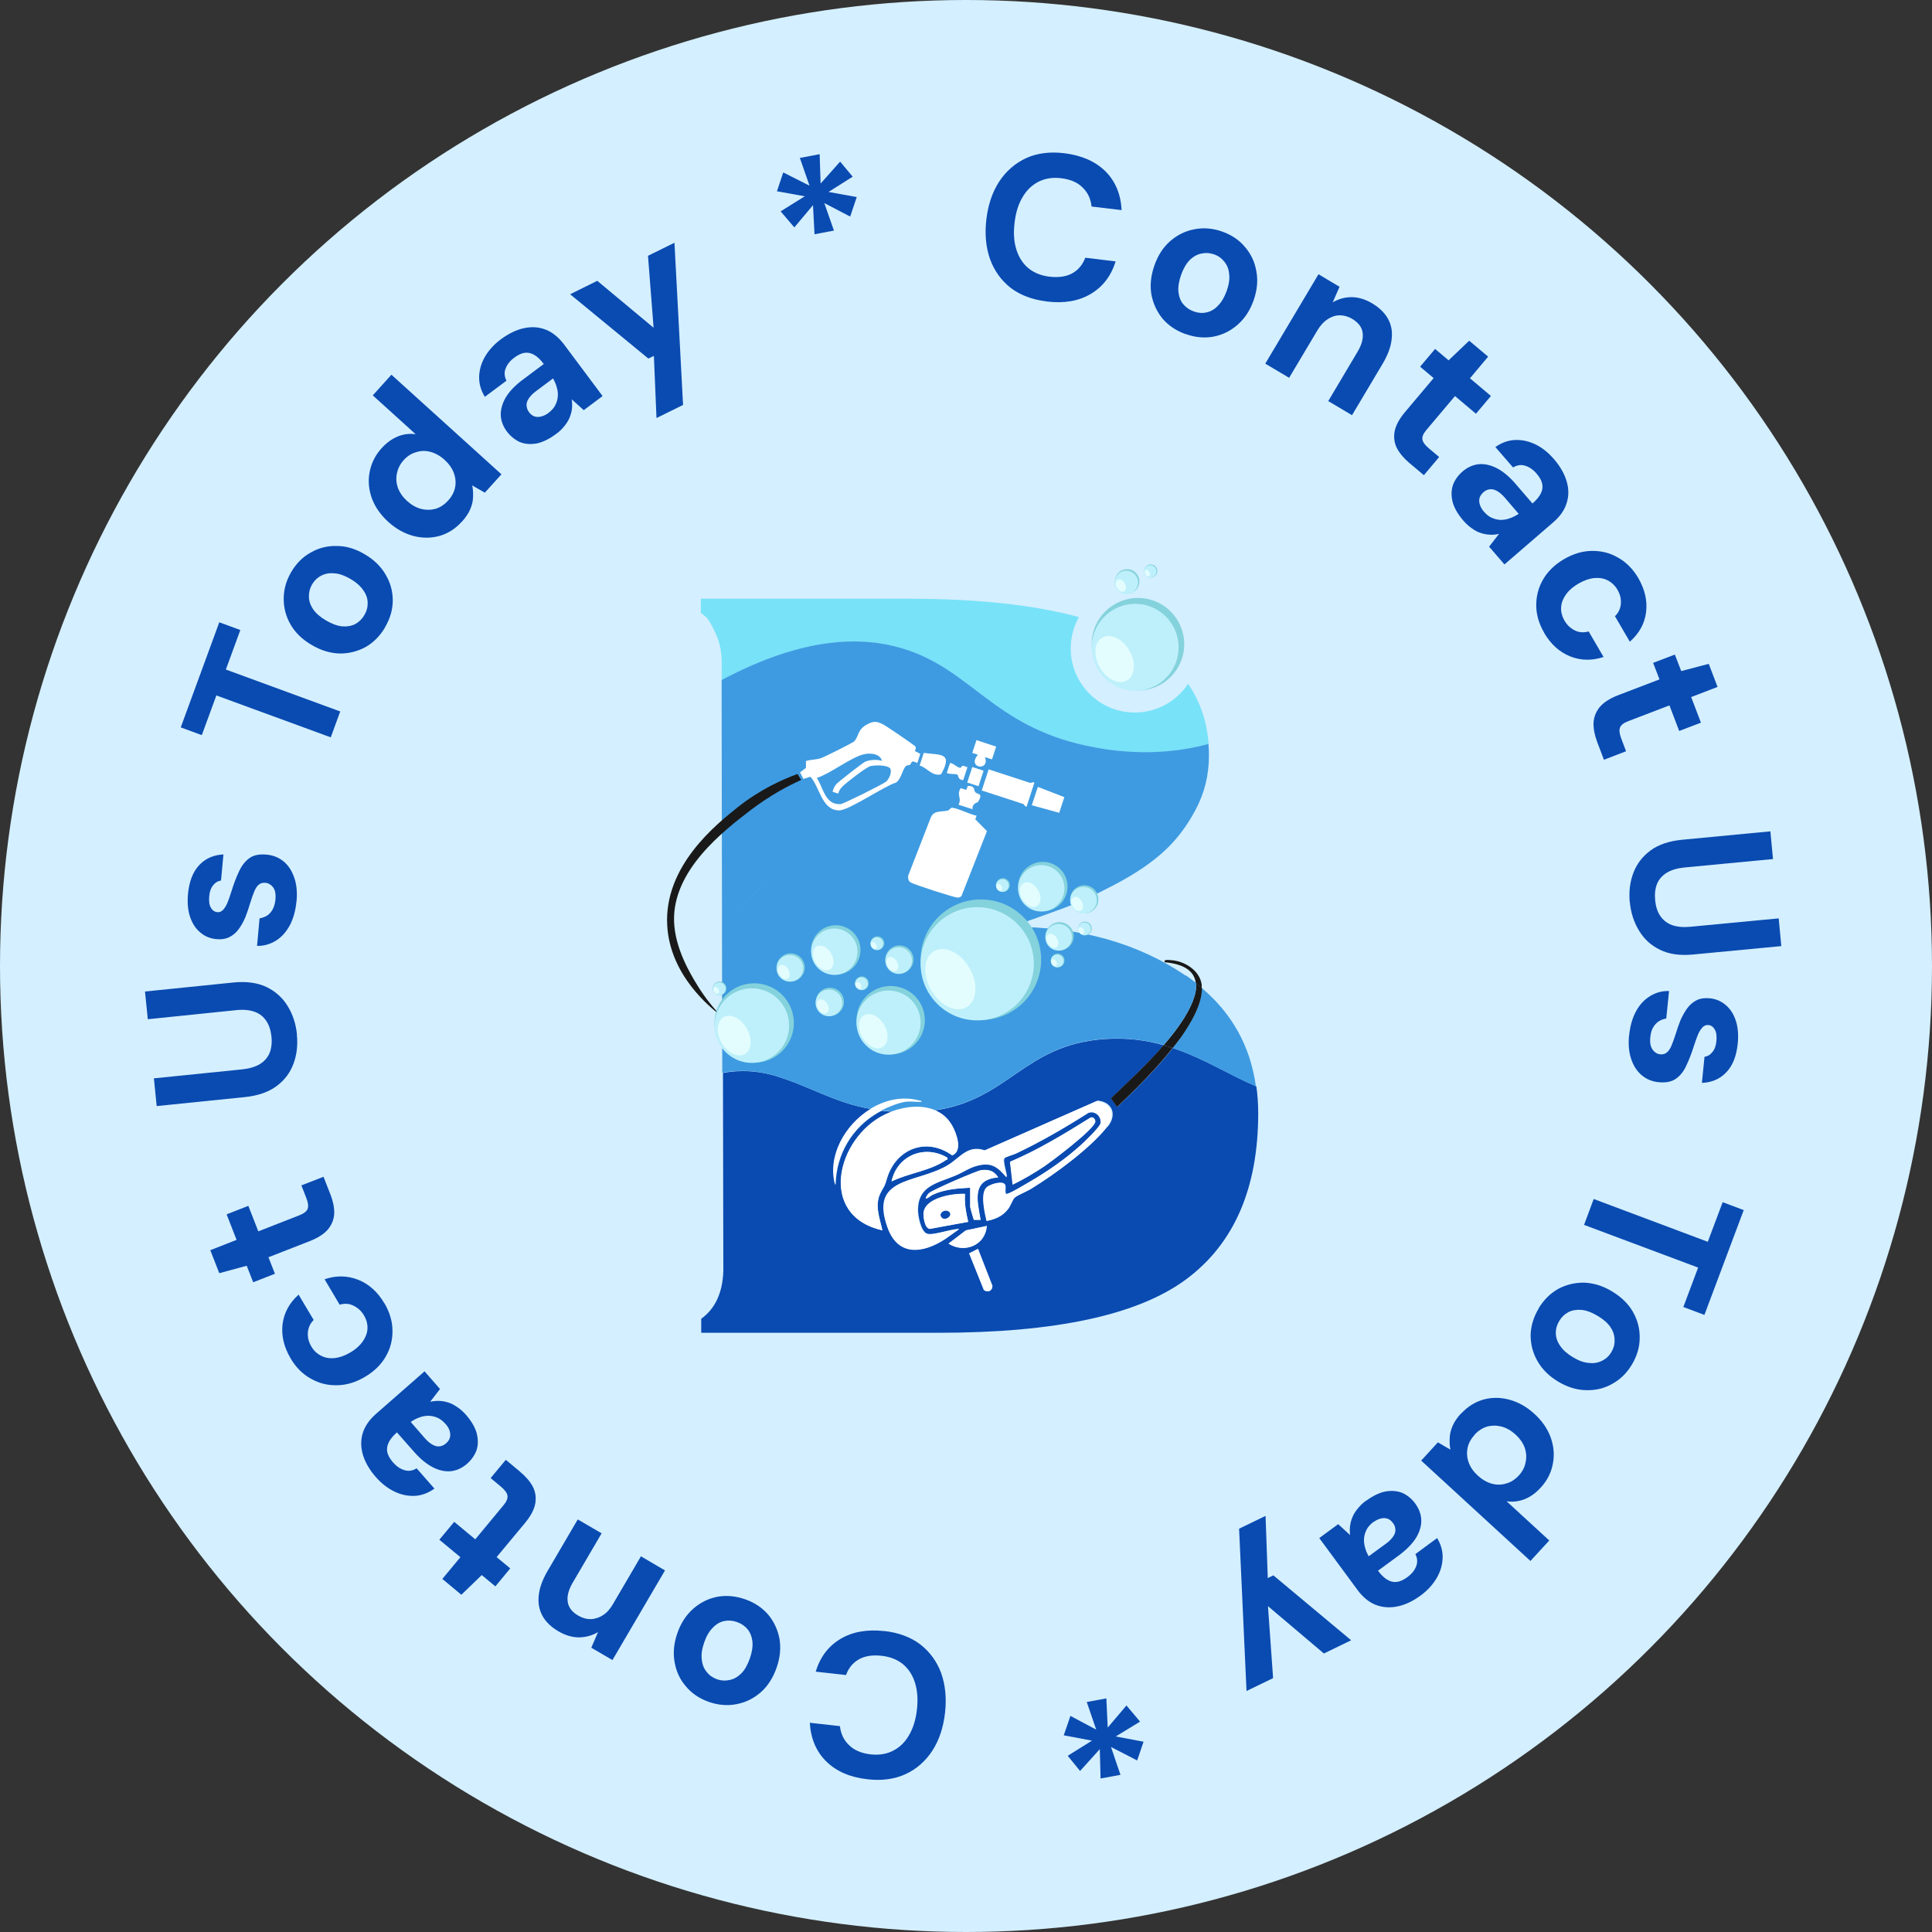 <?xml version="1.0" encoding="UTF-8"?><svg id="a" xmlns="http://www.w3.org/2000/svg" width="200" height="200" viewBox="0 0 200 200"><rect x="0" y="0" width="200" height="200" fill="#333333" stroke="none"/><circle cx="100" cy="100" r="100" fill="#d4efff"/><path d="M108.33,31.2c-1.48-.18-2.72-.65-3.72-1.41-.98-.78-1.69-1.77-2.13-2.99-.43-1.23-.55-2.59-.37-4.11.18-1.51.62-2.81,1.33-3.9.72-1.09,1.65-1.89,2.78-2.42,1.15-.52,2.47-.69,3.95-.51,1.79.22,3.21.84,4.25,1.86,1.04,1.03,1.6,2.37,1.69,4.03l-3.11-.37c-.09-.81-.4-1.47-.94-1.98-.52-.52-1.26-.84-2.21-.95-.88-.11-1.66.02-2.34.36-.67.34-1.22.86-1.65,1.59-.43.71-.71,1.59-.83,2.65-.13,1.05-.07,1.97.18,2.77.25.8.66,1.45,1.23,1.93.59.49,1.32.78,2.19.89.95.11,1.73,0,2.36-.34.63-.35,1.08-.89,1.36-1.62l3.14.38c-.47,1.51-1.33,2.63-2.58,3.37-1.25.74-2.77,1-4.56.78Z" fill="#0a4bb1"/><path d="M122.74,34.59c-.96-.34-1.76-.87-2.38-1.59-.6-.73-.99-1.57-1.17-2.52-.16-.96-.05-1.96.31-2.99.37-1.06.92-1.91,1.65-2.54.74-.64,1.58-1.05,2.51-1.22.94-.18,1.89-.1,2.86.24.98.35,1.77.88,2.37,1.61.62.72,1.01,1.56,1.17,2.52.18.95.08,1.95-.29,3-.37,1.05-.93,1.89-1.67,2.53-.72.63-1.55,1.04-2.49,1.22-.93.17-1.89.08-2.87-.27ZM123.57,32.24c.46.16.9.2,1.32.1.44-.09.84-.32,1.19-.69.37-.37.67-.88.91-1.54.23-.66.32-1.24.25-1.74-.04-.51-.21-.94-.5-1.28-.27-.35-.62-.61-1.07-.76-.43-.15-.86-.18-1.31-.08-.44.09-.84.31-1.21.68-.35.36-.65.87-.88,1.52-.23.66-.33,1.24-.28,1.76.06.52.22.95.5,1.28.29.34.64.59,1.07.74Z" fill="#0a4bb1"/><path d="M130.99,37.63l5.5-9.24,2.18,1.3-.71,1.61c.59-.35,1.23-.53,1.93-.54.71,0,1.43.21,2.15.64.77.46,1.32,1,1.66,1.63.34.63.46,1.33.36,2.1-.08.78-.39,1.61-.92,2.51l-3.18,5.34-2.46-1.46,3.03-5.1c.44-.73.61-1.39.53-1.97-.07-.57-.43-1.05-1.08-1.44-.42-.25-.85-.37-1.29-.37-.43,0-.85.14-1.25.4-.39.25-.74.62-1.05,1.14l-2.94,4.93-2.48-1.47Z" fill="#0a4bb1"/><path d="M145.91,47.94c-.58-.49-1.01-1-1.3-1.54-.27-.54-.35-1.12-.24-1.74.12-.63.48-1.3,1.1-2.03l2.94-3.49-1.4-1.18,1.55-1.84,1.4,1.18,2.13-2.03,1.96,1.65-1.88,2.24,2.17,1.83-1.55,1.84-2.17-1.83-2.97,3.52c-.31.37-.45.69-.4.97.04.28.26.58.65.91l1.08.91-1.58,1.88-1.49-1.25Z" fill="#0a4bb1"/><path d="M151.5,53.91c-.59-.68-.96-1.33-1.13-1.96-.15-.64-.14-1.22.04-1.75.2-.53.53-.99.98-1.38.49-.43,1.04-.68,1.63-.76.6-.07,1.23.06,1.88.38.66.33,1.33.88,2,1.66l1.74,2.02c.4-.34.68-.68.85-1.01.18-.34.23-.68.16-1.02-.07-.34-.26-.69-.59-1.07-.35-.41-.75-.68-1.18-.81-.41-.13-.83-.07-1.25.18l-1.83-2.11c.63-.45,1.29-.69,1.99-.73.72-.04,1.43.11,2.13.44.71.34,1.35.85,1.93,1.52.66.76,1.1,1.54,1.33,2.32.23.78.23,1.53,0,2.25-.22.72-.69,1.39-1.4,2l-5.04,4.35-1.59-1.84,1.03-1.32c-.32.07-.63.1-.94.08-.31-.01-.62-.07-.94-.17s-.62-.26-.92-.48c-.31-.2-.6-.47-.88-.79ZM153.63,52.98c.24.28.5.49.79.62.3.13.61.21.92.22.32,0,.63-.05.93-.16.32-.11.63-.26.93-.46h.02s-1.44-1.68-1.44-1.68c-.29-.33-.57-.57-.84-.71-.25-.14-.5-.19-.73-.16-.23.03-.45.13-.64.3-.21.19-.35.39-.41.61s-.04.45.04.7c.08.25.23.49.43.73Z" fill="#0a4bb1"/><path d="M159.85,65.5c-.54-.93-.82-1.89-.82-2.85s.24-1.87.73-2.7c.49-.83,1.2-1.51,2.13-2.06.96-.56,1.92-.85,2.88-.86.97-.02,1.88.2,2.72.69.85.47,1.55,1.18,2.1,2.11.69,1.19.96,2.38.81,3.55-.15,1.18-.71,2.19-1.68,3.05l-1.54-2.64c.37-.36.57-.79.61-1.29.04-.49-.07-.97-.35-1.45-.25-.43-.59-.75-1.01-.97-.4-.21-.87-.29-1.4-.24-.51.05-1.05.24-1.62.57-.43.25-.79.53-1.07.84-.27.3-.47.63-.6.97-.12.33-.16.67-.13,1.01.04.35.16.69.34,1.01.19.32.41.58.67.77.27.21.55.34.86.41.32.06.64.04.98-.05l1.54,2.64c-1.2.4-2.36.38-3.48-.07-1.1-.45-1.99-1.26-2.68-2.44Z" fill="#0a4bb1"/><path d="M165.35,76.83c-.27-.7-.4-1.36-.39-1.98.03-.6.24-1.15.63-1.64.41-.49,1.05-.91,1.94-1.25l4.26-1.63-.66-1.71,2.25-.86.66,1.71,2.85-.75.91,2.39-2.73,1.05,1.01,2.65-2.25.86-1.01-2.65-4.3,1.65c-.45.17-.73.39-.82.66-.1.27-.05.64.13,1.12l.5,1.32-2.29.88-.69-1.81Z" fill="#0a4bb1"/><path d="M168.71,93.39c-.1-1.09.02-2.1.38-3.04.35-.93.95-1.7,1.77-2.31.83-.61,1.92-.98,3.28-1.11l9.13-.87.27,2.87-9.15.87c-.74.07-1.35.25-1.84.54-.47.29-.81.67-1.01,1.15-.2.49-.26,1.05-.2,1.69.06.65.23,1.19.52,1.62.29.44.69.76,1.21.96.53.19,1.17.25,1.9.18l9.16-.87.27,2.87-9.13.87c-1.36.13-2.5-.03-3.43-.49-.93-.45-1.66-1.12-2.18-2-.52-.86-.84-1.84-.94-2.93Z" fill="#0a4bb1"/><path d="M168.65,107.17c.1-.98.34-1.81.72-2.5.38-.69.87-1.21,1.47-1.57.59-.36,1.24-.53,1.94-.51l-.29,2.85c-.28.04-.54.14-.78.29-.23.15-.42.36-.58.63-.16.27-.25.6-.29,1-.04.38-.02.7.06.95.09.25.22.44.39.58.17.15.36.23.55.25.3.03.53-.03.71-.19.19-.15.35-.39.48-.7.13-.32.27-.7.42-1.16.15-.5.32-.99.51-1.47.2-.46.44-.88.7-1.24.26-.36.59-.64.96-.83.38-.19.83-.26,1.35-.21.64.06,1.19.29,1.65.68.48.39.83.93,1.06,1.61.23.68.3,1.48.21,2.4-.13,1.29-.52,2.28-1.18,2.97-.65.69-1.5,1.06-2.53,1.1l.27-2.7c.33-.05.61-.22.82-.5.23-.26.36-.64.41-1.12.05-.51,0-.91-.16-1.19-.16-.29-.38-.45-.68-.48-.2-.02-.38.05-.56.2-.17.17-.33.41-.48.72-.13.32-.27.7-.42,1.16-.25.8-.52,1.51-.81,2.11-.27.6-.63,1.06-1.08,1.37-.43.31-1.03.43-1.79.36-.68-.07-1.27-.31-1.77-.74-.49-.42-.85-.99-1.08-1.69-.23-.69-.3-1.5-.21-2.42Z" fill="#0a4bb1"/><path d="M164.98,124.12l11.81,4.43,1.54-4.1,2.18.82-4.07,10.85-2.18-.82,1.53-4.08-11.81-4.42,1-2.68Z" fill="#0a4bb1"/><path d="M159.27,135.45c.53-.88,1.2-1.55,2.03-2.02.83-.45,1.73-.66,2.7-.65.97.04,1.93.33,2.87.9.96.58,1.69,1.28,2.17,2.12.48.85.72,1.75.7,2.7,0,.96-.28,1.87-.8,2.75-.53.89-1.22,1.56-2.05,2.01-.83.47-1.73.68-2.7.65-.97-.02-1.93-.31-2.88-.88-.95-.57-1.67-1.28-2.15-2.13-.48-.83-.71-1.73-.71-2.68.02-.95.3-1.87.83-2.76ZM161.42,136.73c-.25.41-.37.84-.36,1.27,0,.45.14.88.44,1.31.29.44.73.83,1.33,1.19.6.36,1.15.56,1.66.59.51.06.96-.02,1.36-.23.4-.19.72-.49.96-.89.23-.39.35-.81.33-1.27,0-.45-.14-.89-.43-1.32-.28-.42-.72-.8-1.32-1.16-.6-.36-1.15-.57-1.67-.62-.52-.04-.97.03-1.36.23-.39.21-.71.51-.94.9Z" fill="#0a4bb1"/><path d="M151.25,146.34c.66-.72,1.44-1.21,2.32-1.46.88-.24,1.78-.23,2.7.02s1.78.74,2.57,1.46c.81.74,1.37,1.56,1.69,2.45.32.91.4,1.82.22,2.72-.17.92-.59,1.75-1.26,2.47-.52.57-1.08.97-1.68,1.2s-1.22.31-1.85.21l4.42,4.06-1.95,2.12-11.31-10.39,1.73-1.89,1.3.76c-.08-.36-.1-.75-.08-1.17.01-.41.11-.84.29-1.27.18-.43.48-.87.88-1.31ZM152.65,148.54c-.39.42-.63.87-.73,1.36-.1.51-.06,1.01.12,1.5.18.5.5.95.95,1.36.45.41.93.69,1.44.83.51.14,1.01.13,1.49-.02.49-.13.92-.41,1.31-.83.37-.4.6-.85.7-1.36.11-.5.08-1-.09-1.51-.18-.49-.49-.94-.93-1.35-.46-.42-.95-.7-1.46-.84-.52-.13-1.02-.13-1.51,0-.49.15-.92.43-1.29.84Z" fill="#0a4bb1"/><path d="M141.42,155.36c.72-.53,1.4-.85,2.04-.97.65-.1,1.23-.05,1.74.17.51.24.95.6,1.3,1.08.39.53.6,1.09.63,1.68.02.6-.15,1.22-.52,1.84-.38.63-.99,1.25-1.81,1.86l-2.15,1.58c.31.42.63.73.94.92.33.2.66.28,1,.24.34-.04.71-.21,1.11-.5.43-.32.74-.69.9-1.12.16-.4.14-.82-.08-1.26l2.25-1.66c.4.66.59,1.34.57,2.04-.02.72-.22,1.42-.61,2.09-.4.68-.95,1.29-1.66,1.81-.81.6-1.62.98-2.42,1.14-.8.16-1.55.1-2.25-.17-.7-.28-1.33-.8-1.88-1.55l-3.95-5.36,1.96-1.44,1.23,1.13c-.04-.32-.04-.64,0-.95.04-.31.12-.62.25-.92.13-.31.31-.6.55-.88.23-.29.51-.56.86-.82ZM142.18,157.55c-.3.22-.52.46-.68.74-.16.29-.25.59-.29.9-.03.32,0,.64.08.94.08.33.21.65.39.96v.02s1.78-1.3,1.78-1.3c.36-.26.61-.52.78-.78.16-.24.23-.48.21-.71-.01-.24-.1-.46-.25-.66-.17-.23-.36-.38-.57-.45-.21-.07-.45-.08-.7-.01-.25.06-.51.19-.76.37Z" fill="#0a4bb1"/><path d="M131.01,156.93l.23,6.43.58-.28,8.05,6.72-2.82,1.37-5.79-4.9.53,7.45-2.75,1.33-.77-16.8,2.75-1.33Z" fill="#0a4bb1"/><path d="M114.53,175.83l.14,3.01,1.94-2.29,1.41,1.67-2.52,1.54,2.88.54-.66,1.94-2.71-1.39.98,2.88-2.06.38-.08-3.04-2.04,2.26-1.28-1.57,2.51-1.57-2.92-.55.69-2.01,2.67,1.42-.98-2.86,2.01-.37Z" fill="#0a4bb1"/><path d="M91.54,168.84c1.48.17,2.73.63,3.73,1.39.99.77,1.71,1.76,2.16,2.97.43,1.22.57,2.59.4,4.1-.17,1.51-.6,2.82-1.3,3.91-.71,1.09-1.63,1.91-2.77,2.44-1.15.53-2.46.71-3.95.54-1.8-.2-3.21-.81-4.26-1.83-1.04-1.02-1.62-2.36-1.72-4.02l3.12.35c.09.81.41,1.47.96,1.98.53.52,1.27.83,2.21.94.88.1,1.66-.03,2.34-.38.67-.34,1.22-.87,1.64-1.6.42-.71.7-1.6.82-2.66.12-1.05.05-1.97-.2-2.77-.25-.8-.67-1.44-1.24-1.92-.59-.48-1.32-.77-2.2-.87-.95-.11-1.73.01-2.36.36-.63.36-1.08.9-1.34,1.63l-3.14-.35c.46-1.51,1.31-2.64,2.55-3.38,1.24-.75,2.76-1.02,4.56-.82Z" fill="#0a4bb1"/><path d="M77.11,165.55c.97.33,1.77.86,2.39,1.57.61.72,1,1.56,1.19,2.51.16.96.07,1.96-.29,2.99-.37,1.06-.91,1.91-1.63,2.55-.74.65-1.57,1.06-2.5,1.24-.94.19-1.89.11-2.86-.22-.98-.34-1.78-.87-2.38-1.59-.63-.71-1.02-1.55-1.19-2.51-.18-.95-.09-1.95.27-3,.36-1.05.91-1.9,1.65-2.55.72-.64,1.55-1.05,2.48-1.24.93-.17,1.89-.09,2.87.25ZM76.29,167.91c-.46-.16-.9-.19-1.32-.1-.44.09-.83.32-1.19.7-.37.37-.67.88-.89,1.54-.23.66-.31,1.24-.24,1.75.05.51.22.94.51,1.28.27.35.63.6,1.07.76.43.15.87.17,1.31.07.44-.09.84-.32,1.21-.69.35-.36.64-.87.87-1.53.23-.66.32-1.24.27-1.76-.06-.52-.23-.94-.51-1.28-.29-.34-.65-.59-1.08-.73Z" fill="#0a4bb1"/><path d="M68.84,162.57l-5.44,9.28-2.19-1.28.7-1.62c-.58.35-1.23.53-1.93.55-.71.01-1.43-.2-2.16-.62-.77-.45-1.33-.99-1.67-1.62-.34-.63-.47-1.33-.38-2.1.08-.78.38-1.62.9-2.51l3.14-5.36,2.47,1.44-3,5.12c-.43.74-.6,1.39-.51,1.97.08.57.44,1.05,1.09,1.43.42.24.85.37,1.3.36.43-.01.85-.15,1.25-.4.39-.25.74-.63,1.04-1.15l2.9-4.95,2.49,1.46Z" fill="#0a4bb1"/><path d="M53.85,152.37c.58.48,1.02.99,1.31,1.53.27.54.36,1.12.25,1.74-.11.63-.47,1.31-1.08,2.04l-2.92,3.51,1.41,1.17-1.54,1.86-1.41-1.17-2.11,2.04-1.97-1.64,1.87-2.25-2.18-1.81,1.54-1.85,2.18,1.81,2.94-3.55c.31-.37.44-.7.39-.98-.05-.28-.27-.58-.66-.91l-1.08-.9,1.57-1.89,1.49,1.24Z" fill="#0a4bb1"/><path d="M48.21,146.43c.59.67.97,1.32,1.14,1.95.16.64.15,1.22-.02,1.75-.2.53-.52.99-.97,1.39-.49.43-1.03.69-1.62.77-.6.07-1.23-.05-1.88-.37-.66-.33-1.33-.87-2.01-1.64l-1.76-2c-.4.35-.68.69-.84,1.02-.17.34-.23.68-.16,1.02.07.34.27.69.6,1.07.36.41.75.68,1.19.8.41.13.83.07,1.25-.19l1.84,2.1c-.62.45-1.29.7-1.98.75-.72.04-1.43-.1-2.13-.43-.71-.34-1.36-.84-1.94-1.5-.67-.76-1.11-1.53-1.35-2.31-.23-.78-.24-1.53-.02-2.25.22-.72.68-1.39,1.39-2.01l5.01-4.39,1.6,1.83-1.02,1.32c.32-.07.63-.1.94-.09.31.01.63.07.94.17.32.1.62.26.92.47.31.2.6.46.89.78ZM46.09,147.38c-.24-.28-.51-.48-.79-.61-.3-.13-.61-.2-.92-.21-.32,0-.63.05-.93.16-.32.11-.63.27-.92.47h-.02s1.45,1.67,1.45,1.67c.29.33.57.57.85.71.25.14.5.19.73.15.23-.03.45-.14.64-.31.21-.19.35-.39.4-.61.05-.22.04-.45-.04-.7-.08-.25-.23-.49-.44-.72Z" fill="#0a4bb1"/><path d="M39.79,134.9c.55.93.83,1.88.84,2.85.01.97-.22,1.87-.71,2.7-.48.83-1.19,1.52-2.12,2.07-.95.57-1.91.86-2.87.88-.97.03-1.88-.19-2.73-.67-.86-.47-1.56-1.17-2.11-2.1-.7-1.19-.98-2.37-.84-3.55.15-1.18.7-2.2,1.66-3.06l1.56,2.62c-.36.36-.56.8-.6,1.3-.04.49.08.97.36,1.45.25.43.59.75,1.02.96.4.21.87.29,1.4.24.51-.06,1.05-.25,1.61-.58.43-.25.78-.54,1.06-.85.27-.31.46-.63.59-.97.12-.33.16-.67.12-1.01-.04-.35-.16-.69-.35-1.01-.19-.32-.41-.57-.68-.76-.27-.2-.56-.34-.86-.41-.32-.06-.64-.04-.98.06l-1.56-2.63c1.2-.41,2.35-.39,3.48.05,1.1.44,2,1.24,2.7,2.42Z" fill="#0a4bb1"/><path d="M34.2,123.62c.27.7.41,1.36.4,1.97-.02.6-.23,1.15-.62,1.64-.4.49-1.05.91-1.94,1.26l-4.25,1.66.67,1.71-2.25.88-.67-1.71-2.84.77-.93-2.38,2.72-1.07-1.03-2.64,2.25-.88,1.03,2.64,4.29-1.68c.45-.18.72-.4.82-.66.09-.27.05-.64-.14-1.11l-.51-1.31,2.29-.89.71,1.81Z" fill="#0a4bb1"/><path d="M30.73,107.08c.11,1.09,0,2.1-.35,3.04-.35.94-.93,1.71-1.76,2.32-.82.61-1.92.99-3.27,1.13l-9.13.93-.29-2.87,9.15-.93c.74-.08,1.35-.26,1.83-.55.47-.29.8-.68,1-1.15.19-.49.26-1.06.19-1.69-.07-.65-.24-1.19-.53-1.62-.29-.44-.69-.76-1.21-.95-.53-.19-1.17-.25-1.91-.17l-9.15.94-.29-2.87,9.13-.93c1.36-.14,2.5.02,3.44.46.93.45,1.67,1.11,2.2,1.98.53.86.85,1.84.96,2.93Z" fill="#0a4bb1"/><path d="M30.69,93.3c-.09.98-.33,1.81-.7,2.51-.38.69-.86,1.22-1.45,1.58-.59.36-1.24.54-1.93.53l.26-2.85c.28-.05.53-.14.78-.29.23-.15.42-.36.57-.63s.25-.61.29-1c.04-.38.01-.7-.06-.95-.09-.25-.22-.44-.4-.57-.17-.14-.36-.23-.56-.24-.3-.03-.53.04-.7.19-.19.15-.34.39-.47.71-.13.32-.27.7-.41,1.16-.15.5-.31.99-.5,1.48-.2.47-.43.88-.69,1.24-.26.36-.58.64-.96.83-.38.19-.82.27-1.35.22-.64-.06-1.19-.28-1.65-.67-.48-.39-.84-.92-1.07-1.6-.24-.68-.31-1.48-.23-2.4.12-1.29.5-2.28,1.15-2.98.65-.7,1.49-1.07,2.52-1.12l-.25,2.7c-.33.05-.61.22-.82.5-.22.26-.36.64-.4,1.12-.05.51,0,.91.17,1.19.16.29.39.44.68.47.2.02.38-.05.55-.21.17-.17.33-.41.47-.73.13-.32.27-.7.41-1.16.25-.81.51-1.51.8-2.11.27-.6.63-1.06,1.07-1.38.43-.32,1.03-.44,1.79-.37.68.06,1.27.3,1.78.72.49.42.85.98,1.09,1.69.24.69.31,1.5.23,2.42Z" fill="#0a4bb1"/><path d="M34.24,76.33l-11.84-4.34-1.51,4.11-2.18-.8,3.99-10.88,2.18.8-1.5,4.09,11.84,4.34-.98,2.68Z" fill="#0a4bb1"/><path d="M39.86,64.95c-.52.88-1.19,1.56-2.01,2.03-.83.45-1.73.68-2.7.67-.97-.03-1.93-.32-2.88-.88-.97-.57-1.7-1.27-2.18-2.1-.49-.85-.73-1.75-.72-2.7,0-.96.26-1.88.78-2.76.53-.9,1.2-1.57,2.03-2.02.82-.47,1.72-.7,2.69-.67.97,0,1.93.29,2.89.86.96.56,1.68,1.27,2.17,2.12.49.83.73,1.72.73,2.68-.01.95-.28,1.87-.81,2.77ZM37.71,63.69c.25-.42.36-.84.35-1.28,0-.45-.15-.88-.45-1.3-.29-.43-.73-.83-1.33-1.18-.6-.35-1.16-.55-1.66-.58-.51-.05-.96.03-1.36.24-.4.2-.71.5-.95.9-.23.39-.34.82-.33,1.27,0,.45.15.89.44,1.32.28.41.73.8,1.33,1.15.6.35,1.16.56,1.67.61.52.04.97-.04,1.36-.24.39-.22.7-.52.93-.91Z" fill="#0a4bb1"/><path d="M47.8,54.01c-.66.73-1.43,1.22-2.31,1.47-.87.24-1.78.24-2.7,0-.93-.25-1.79-.73-2.58-1.44-.81-.74-1.38-1.55-1.71-2.44-.33-.91-.41-1.82-.24-2.72.17-.92.58-1.75,1.24-2.48.52-.57,1.07-.97,1.68-1.22.6-.24,1.22-.32,1.85-.23l-4.44-4.02,1.93-2.14,11.39,10.31-1.72,1.9-1.31-.75c.08.36.11.75.09,1.17,0,.41-.1.84-.28,1.27-.18.43-.47.87-.87,1.31ZM46.39,51.82c.38-.42.62-.88.72-1.36.1-.51.05-1.01-.13-1.5s-.51-.95-.96-1.36c-.45-.41-.94-.68-1.45-.82-.51-.14-1.01-.13-1.49.03-.49.13-.92.41-1.3.83-.36.4-.59.86-.69,1.36-.11.5-.07,1,.1,1.51.19.49.5.94.94,1.34.46.42.95.7,1.46.83.52.13,1.02.12,1.51-.01.49-.15.91-.44,1.29-.85Z" fill="#0a4bb1"/><path d="M57.57,44.92c-.72.54-1.4.86-2.03.99-.65.11-1.23.06-1.75-.16-.51-.24-.95-.6-1.31-1.07-.39-.52-.61-1.08-.64-1.68-.02-.6.15-1.22.51-1.85.38-.64.98-1.26,1.8-1.87l2.14-1.6c-.32-.42-.63-.73-.95-.92-.33-.2-.66-.28-1-.24s-.71.21-1.11.51c-.43.32-.73.7-.89,1.12-.16.4-.13.82.09,1.26l-2.24,1.67c-.4-.66-.6-1.34-.59-2.04.01-.72.21-1.42.59-2.09.39-.68.94-1.29,1.65-1.82.81-.6,1.61-.99,2.41-1.16.8-.17,1.55-.12,2.25.16.7.27,1.33.79,1.9,1.54l3.98,5.33-1.95,1.46-1.24-1.12c.04.32.05.64.02.95-.03.31-.12.62-.24.93-.13.31-.31.6-.54.88-.23.29-.51.57-.85.82ZM56.79,42.73c.3-.22.52-.47.67-.74.15-.29.25-.59.28-.9.03-.32,0-.64-.09-.94-.08-.33-.22-.65-.39-.96v-.02s-1.77,1.32-1.77,1.32c-.35.26-.61.53-.77.79-.16.24-.23.48-.21.72.02.24.1.46.25.66.17.23.36.38.58.45.21.07.45.07.7,0,.25-.06.51-.19.76-.38Z" fill="#0a4bb1"/><path d="M67.96,43.27l-.27-6.43-.57.28-8.1-6.66,2.81-1.39,5.83,4.86-.58-7.45,2.74-1.35.89,16.79-2.74,1.35Z" fill="#0a4bb1"/><path d="M84.32,24.25l-.16-3.01-1.93,2.3-1.42-1.66,2.5-1.56-2.88-.52.65-1.95,2.72,1.37-1-2.87,2.05-.39.1,3.04,2.02-2.27,1.3,1.56-2.5,1.58,2.92.53-.68,2.02-2.68-1.4,1,2.85-2.01.38Z" fill="#0a4bb1"/><path d="M130.03,112.45c-2.73-1.15-5.41-2.89-8.62-3.96-1.72,2.2-3.76,4.19-5.75,6.11l-.64-.91c1.8-1.74,3.76-3.54,5.45-5.49-1.82-.52-3.8-.79-6.06-.64-8.39.56-9.97,6.29-17.61,7.38.72.3,1.34.81,1.78,1.59.45.8,1.13,2.63,0,3.08-2.66-1.93-5.83-.69-6.75,2.39-.27.91-.22.65-.62,1.41-.71,1.3-.15,2.63.15,3.96-6.72-1.49-4.72-9.56.28-11.99.23-.11.46-.2.72-.3-.38-.03-.73-.05-1.08-.09-.09.05-.22.11-.3.15-2.75,1.55-4.41,4.35-4.47,7.51-.81-3,1-6.21,3.65-7.84-3.89-.69-6.14-2.3-9.98-3.46-1.79-.53-3.58-.6-5.34-.28l.04,20.51c-.08,2.25-.84,3.89-2.29,4.94v1.45h24.55c12.12,0,20.66-1.84,25.64-5.53,4.98-3.69,7.47-9.44,7.47-17.22,0-.95-.07-1.87-.19-2.75h-.01ZM98.08,119.85c.05.26-.04.18-.14.23-1.61,1.13-3.88,1.36-5.64,2.22.57-2.7,3.42-3.86,5.79-2.45h-.01ZM98.19,128.74l1.79-1.37,2.17-.46c-.14,1.99-2.32,2.87-3.96,1.82h0ZM101.51,126.28h-.69s-.38-1.26-.38-1.34v-1.98c-1.26.04-2.7.16-3.85.71-.27.12-.47.37-.76.42.03-.23.2-.45.38-.6.37-.31,4.88-2.28,5.37-2.35.8-.11,1.32.07,1.76.75-2.78.23-2.17,2.39-1.82,4.39h-.01ZM99.9,123.59c-.08.99.11,1.94.33,2.89l-3.93.72c-.57,0-.73-1.32-.66-1.74.23-1.52,3.05-1.94,4.28-1.88h-.01ZM101.85,133.53l-1.52-3.78.91-.47,1.5,3.85c-.04.52-.47.69-.89.41ZM114.64,116.63c-1.76,2.24-5.4,4.89-7.84,6.4-.41.26-1.48.69-1.74.94-.22.2-.42.84-.66,1.15-.57.76-1.33,1.07-2.22,1.25-.2-.84-.68-2.86,0-3.48.33-.31,1.74-.77,1.91-.19.07.23-.11.98.18.88.52-.15,1.69-.89,2.24-1.19,1.9-1.1,3.8-2.41,5.44-3.89.39-.35,1.98-1.86,2.03-2.26.09-.71-.58-1.32-1.27-1.06-2.41,1.53-4.88,2.97-7.47,4.2-.27.14-1.07.35-1.22.49-.26.24.24,1.57.22,1.98-.96-1.1-1.57-1.59-3.06-1.19-.8.2-1.46.68-2.21,1-1.82.77-3.85,1.03-3.93,3.46-.03.64.27,2.37.96,2.59.66.19,2.52-.53,3.32-.49l-1.4,1c-2.3,1.52-4.89,1.88-5.99-1.17-1.91-5.31,2.98-4.51,6.21-6.44,1.29-.77,2.05-2.14,3.81-1.53l11.69-5.15c1.52.15,2.01,1.46,1.06,2.67l-.04.04ZM104.56,120.27c2.92-1.23,5.63-2.89,8.31-4.56.28-.16.54.16.52.42-.07.75-4.53,4.12-5.38,4.68-1,.66-2.07,1.29-3.16,1.82l-.27-2.36h-.01Z" fill="#0a4bb1"/><path d="M98.27,125.45c-.38-.37-1.14.09-.84.54.34.5,1.27-.12.84-.54Z" fill="#0a4bb1"/><path d="M122.27,107.35c-.27.39-.58.76-.88,1.14,3.23,1.07,5.9,2.81,8.62,3.96-.57-4.11-2.44-7.5-5.61-10.18.04,1.71-1.22,3.76-2.14,5.08h.01Z" fill="#3e9be1"/><path d="M93.46,67.15c7.13,2.16,9.33,8.01,19.05,10.07,1.65.35,6.83,1.4,12.61-.19-.18-2.36-.89-4.43-2.13-6.24-1.19,1.79-3.21,2.97-5.52,2.97-3.66,0-6.63-2.97-6.63-6.63,0-1.18.31-2.29.85-3.25-4.66-1.26-10.52-1.9-17.6-1.9h-21.54v1.45l.6.49c.33.41.66,1.02,1.02,1.87.37.84.54,1.79.54,2.83v1.8c8.7-4.64,14.7-4.49,18.74-3.27h.01Z" fill="#78e2f8"/><path d="M113.58,113.96l-11.69,5.15c-1.76-.61-2.52.76-3.81,1.53-3.23,1.93-8.12,1.11-6.21,6.44,1.1,3.05,3.69,2.68,5.99,1.17l1.4-1c-.8-.03-2.66.68-3.32.49-.71-.2-.99-1.94-.96-2.59.08-2.43,2.12-2.68,3.93-3.46.75-.31,1.42-.79,2.21-1,1.5-.39,2.12.09,3.06,1.19.03-.42-.47-1.74-.22-1.98.15-.14.95-.37,1.22-.49,2.58-1.23,5.06-2.67,7.47-4.2.69-.26,1.37.35,1.27,1.06-.05.39-1.64,1.9-2.03,2.26-1.63,1.48-3.53,2.79-5.44,3.89-.53.31-1.72,1.04-2.24,1.19-.28.08-.11-.65-.18-.88-.18-.58-1.59-.12-1.91.19-.68.62-.19,2.64,0,3.48.91-.18,1.67-.5,2.22-1.25.24-.33.45-.95.66-1.15.26-.24,1.33-.68,1.74-.94,2.45-1.5,6.07-4.16,7.84-6.4.95-1.21.46-2.52-1.06-2.67l.04-.04Z" fill="#fff"/><path d="M92.33,115.06c-.24.09-.49.19-.72.3-5,2.41-7.01,10.49-.28,11.99-.3-1.33-.85-2.66-.15-3.96.41-.76.35-.5.62-1.41.92-3.08,4.09-4.31,6.75-2.39,1.13-.45.45-2.28,0-3.08-.43-.77-1.06-1.29-1.78-1.59-.76.11-1.57.19-2.47.19-.72,0-1.37-.03-1.99-.07h.01Z" fill="#fff"/><path d="M92.33,115.06c.62.04,1.27.07,1.99.07.89,0,1.71-.08,2.47-.19-1.34-.57-3.04-.39-4.46.12Z" fill="#fff"/><path d="M113.38,116.13c.03-.26-.23-.58-.52-.42-2.68,1.67-5.4,3.32-8.31,4.56l.27,2.36c1.08-.53,2.16-1.15,3.16-1.82.85-.56,5.31-3.93,5.38-4.68h.01Z" fill="#fff"/><path d="M124.4,101.94c-.2-1.5-1.8-2.48-3.24-2.55-.22,0-.69-.11-.6.22,2.21.2,3.1,1.04,3.23,2.18.2.16.42.31.61.49,0-.11,0-.23,0-.34Z" fill="#191919"/><path d="M115,113.69l.64.91c1.99-1.91,4.03-3.92,5.75-6.11-.31-.11-.62-.2-.95-.28-1.68,1.95-3.63,3.74-5.45,5.49h.01Z" fill="#191919"/><path d="M122.27,105.86c-.54.81-1.17,1.59-1.82,2.35.33.09.64.19.95.28.3-.38.6-.75.88-1.14.92-1.33,2.18-3.36,2.14-5.08-.19-.16-.41-.33-.61-.49.12,1.17-.58,2.64-1.53,4.07h-.01Z" fill="#191919"/><path d="M96.29,127.21l3.93-.72c-.22-.95-.39-1.9-.33-2.89-1.23-.05-4.05.37-4.28,1.88-.07.42.09,1.72.66,1.74h.01ZM98.27,125.45c.43.42-.49,1.04-.84.54-.3-.45.45-.91.84-.54Z" fill="#fff"/><path d="M103.33,121.88c-.45-.68-.96-.84-1.76-.75-.49.07-5,2.03-5.37,2.35-.16.14-.34.37-.38.6.27-.05.49-.3.76-.42,1.17-.53,2.59-.65,3.85-.71v1.98c0,.08.33,1.27.38,1.34h.69c-.35-2.01-.96-4.18,1.82-4.39h.01Z" fill="#fff"/><path d="M98.08,119.85c-2.36-1.41-5.21-.24-5.79,2.45,1.76-.87,4.03-1.1,5.64-2.22.09-.07.2.01.14-.23h.01Z" fill="#fff"/><path d="M86.46,122.63c.07-3.17,1.72-5.97,4.47-7.51.08-.04.2-.11.3-.15-.39-.04-.77-.09-1.14-.16-2.64,1.63-4.46,4.84-3.65,7.84h.01Z" fill="#fff"/><path d="M95.41,114.06c.03-.16-.2-.12-.33-.16-1.69-.45-3.47-.03-4.98.89.37.07.75.12,1.14.16.73-.37,1.83-.81,2.49-.89.52-.07,1.13.04,1.65,0h.01Z" fill="#fff"/><path d="M102.15,126.91l-2.17.46-1.79,1.37c1.64,1.06,3.82.18,3.96-1.82h0Z" fill="#fff"/><path d="M100.33,129.76l1.52,3.78c.41.28.85.11.89-.41l-1.5-3.85-.91.47Z" fill="#fff"/><path d="M122.75,101c-4.98-3.38-11-5.06-18.06-5.06,2.09-.72,3.89-1.37,5.41-1.93,1.52-.56,3.31-1.38,5.36-2.47,2.05-1.08,3.72-2.21,5-3.38,1.29-1.17,2.39-2.6,3.31-4.34.92-1.72,1.38-3.59,1.38-5.6,0-.41-.01-.81-.05-1.21-5.78,1.59-10.96.54-12.61.19-9.72-2.07-11.92-7.92-19.05-10.07-4.04-1.22-10.03-1.37-18.74,3.27l.04,24.08h0v1.91h0l.03,14.66c1.75-.31,3.54-.26,5.34.28,3.84,1.14,6.09,2.77,9.98,3.46,1.5-.92,3.27-1.34,4.98-.89.12.03.35,0,.33.16-.53.04-1.14-.07-1.65,0-.68.08-1.78.53-2.49.89.35.04.71.08,1.08.09,1.42-.53,3.12-.69,4.46-.12,7.65-1.08,9.22-6.82,17.61-7.38,2.26-.15,4.24.14,6.06.64.65-.76,1.27-1.53,1.82-2.35.95-1.42,1.65-2.9,1.53-4.07-.34-.27-.68-.53-1.06-.79ZM79.03,89.53h0c-.37.39-.72.81-1.08,1.22.37-.41.72-.81,1.08-1.22ZM76,94.87c1.04-1.26,2.14-2.48,3.25-3.67-1.1,1.19-2.21,2.41-3.25,3.67Z" fill="#3e9be1"/><circle cx="101.54" cy="99.35" r="6.24" fill="#84d2dc"/><circle cx="101.16" cy="99.77" r="5.86" fill="#bef0fb"/><ellipse cx="98.38" cy="101.36" rx="2.29" ry="3.35" transform="translate(-37.5 62.77) rotate(-30)" fill="#e3fdfe"/><circle cx="117.8" cy="66.69" r="4.79" fill="#84d2dc"/><circle cx="117.51" cy="67.01" r="4.5" fill="#bef0fb"/><ellipse cx="115.39" cy="68.23" rx="1.76" ry="2.56" transform="translate(-18.66 66.83) rotate(-30)" fill="#e3fdfe"/><circle cx="107.95" cy="91.78" r="2.56" fill="#84d2dc"/><circle cx="107.79" cy="91.96" r="2.4" fill="#bef0fb"/><ellipse cx="106.65" cy="92.61" rx=".94" ry="1.37" transform="translate(-32.02 65.73) rotate(-30)" fill="#e3fdfe"/><circle cx="86.52" cy="98.34" r="2.56" fill="#84d2dc"/><circle cx="86.37" cy="98.52" r="2.4" fill="#bef0fb"/><ellipse cx="85.23" cy="99.17" rx=".94" ry="1.37" transform="translate(-38.17 55.9) rotate(-30)" fill="#e3fdfe"/><circle cx="92.2" cy="105.61" r="3.54" fill="#84d2dc"/><circle cx="91.98" cy="105.86" r="3.32" fill="#bef0fb"/><ellipse cx="90.4" cy="106.75" rx="1.3" ry="1.9" transform="translate(-41.26 59.5) rotate(-30)" fill="#e3fdfe"/><circle cx="112.25" cy="93.1" r="1.46" fill="#84d2dc"/><circle cx="112.16" cy="93.19" r="1.38" fill="#bef0fb"/><ellipse cx="111.51" cy="93.58" rx=".54" ry=".79" transform="translate(-31.85 68.29) rotate(-30)" fill="#e3fdfe"/><circle cx="116.68" cy="60.19" r="1.27" fill="#84d2dc"/><circle cx="116.6" cy="60.29" r="1.21" fill="#bef0fb"/><ellipse cx="116.03" cy="60.61" rx=".47" ry=".69" transform="translate(-14.76 66.14) rotate(-30)" fill="#e3fdfe"/><circle cx="119.13" cy="59.11" r=".68" fill="#84d2dc"/><circle cx="119.08" cy="59.15" r=".64" fill="#bef0fb"/><ellipse cx="118.78" cy="59.32" rx=".24" ry=".37" transform="translate(-13.75 67.34) rotate(-30)" fill="#e3fdfe"/><circle cx="109.69" cy="96.92" r="1.46" fill="#84d2dc"/><circle cx="109.59" cy="97.03" r="1.38" fill="#bef0fb"/><ellipse cx="108.94" cy="97.4" rx=".54" ry=".79" transform="translate(-34.1 67.52) rotate(-30)" fill="#e3fdfe"/><circle cx="85.91" cy="103.71" r="1.46" fill="#84d2dc"/><circle cx="85.81" cy="103.82" r="1.38" fill="#bef0fb"/><ellipse cx="85.16" cy="104.19" rx=".54" ry=".79" transform="translate(-40.68 56.54) rotate(-30)" fill="#e3fdfe"/><circle cx="93.11" cy="99.33" r="1.46" fill="#84d2dc"/><circle cx="93.03" cy="99.44" r="1.38" fill="#bef0fb"/><ellipse cx="92.38" cy="99.81" rx=".54" ry=".79" transform="translate(-37.53 59.56) rotate(-30)" fill="#e3fdfe"/><circle cx="81.85" cy="100.15" r="1.46" fill="#84d2dc"/><circle cx="81.77" cy="100.24" r="1.38" fill="#bef0fb"/><ellipse cx="81.13" cy="100.63" rx=".54" ry=".79" transform="translate(-39.44 54.04) rotate(-30)" fill="#e3fdfe"/><circle cx="90.83" cy="97.64" r=".71" fill="#84d2dc"/><circle cx="90.77" cy="97.69" r=".66" fill="#bef0fb"/><ellipse cx="90.46" cy="97.87" rx=".26" ry=".38" transform="translate(-36.82 58.34) rotate(-30)" fill="#e3fdfe"/><circle cx="103.82" cy="91.62" r=".71" fill="#84d2dc"/><circle cx="103.76" cy="91.67" r=".66" fill="#bef0fb"/><ellipse cx="103.45" cy="91.86" rx=".26" ry=".38" transform="translate(-32.07 64.03) rotate(-30)" fill="#e3fdfe"/><circle cx="112.31" cy="96.12" r=".71" fill="#84d2dc"/><circle cx="112.26" cy="96.16" r=".66" fill="#bef0fb"/><ellipse cx="111.94" cy="96.35" rx=".26" ry=".38" transform="translate(-33.18 68.88) rotate(-30)" fill="#e3fdfe"/><circle cx="109.49" cy="99.43" r=".71" fill="#84d2dc"/><circle cx="109.44" cy="99.48" r=".66" fill="#bef0fb"/><ellipse cx="109.12" cy="99.66" rx=".26" ry=".38" transform="translate(-35.21 67.91) rotate(-30)" fill="#e3fdfe"/><circle cx="89.22" cy="101.79" r=".71" fill="#84d2dc"/><circle cx="89.17" cy="101.83" r=".66" fill="#bef0fb"/><ellipse cx="88.87" cy="102.02" rx=".26" ry=".38" transform="translate(-39.1 58.1) rotate(-30)" fill="#e3fdfe"/><circle cx="74.49" cy="102.32" r=".71" fill="#84d2dc"/><circle cx="74.45" cy="102.36" r=".66" fill="#bef0fb"/><ellipse cx="74.14" cy="102.53" rx=".26" ry=".38" transform="translate(-41.33 50.8) rotate(-30)" fill="#e3fdfe"/><path d="M98.5,83.61c-.08.01-.2.24-.39.3-.62.15-1.42-.04-1.74.68l-2.36,6.07c-.01.31,0,.54.3.71.42.23,4.43,1.53,4.81,1.55.16,0,.3-.05.41-.16l2.64-6.72-1.21-1.23.14-.37c-.56-.07-2.21-.91-2.62-.81h.01Z" fill="#fff"/><path d="M93.73,79.35c-.33.41-.46,1.33-.99,1.67-1.23.37-4.85,2.87-5.87,2.87-1.82,0-2.01-2.45-2.98-3.48l-.72.23-.35-.69.61-.45v-.72c.5-.16,1.04-.12,1.56-.3.34-.11,3.24-1.56,3.4-1.71.54-.49.31-1.19,1.32-1.75.69-.39,1.02-.38,1.71-.03.35.18,3.24,2.14,3.35,2.3s-.08.41-.04.47l.54.28-.31.95c-.76-.39-.53.03-.76.18-.12.08-.34,0-.46.18h0ZM89.95,79.38c-.45.18-2.36,1.65-2.75,2.05-.22.22-.34.42-.43.72l-.58-.18c.07-.31.18-.56.39-.8.19-.23,2.73-2.2,2.98-2.32.45-.2,1.27-.26,1.74-.08-.19-.77-1.23-.84-1.87-.69-1.37.33-3.42,1.98-4.87,2.45.68,1.06.87,2.83,2.47,2.71.26-.01,4.38-2.06,4.69-2.32.34-.27.66-1.08.42-1.38-.28-.37-1.72-.37-2.2-.18h.01Z" fill="#fff"/><path d="M102.35,79.63l-.72,2.2,4.33,1.41s.15.27.31.27l.81-2.49c-.14-.11-.37.04-.42.03l-4.33-1.41h.01Z" fill="#fff"/><polygon points="107.44 81.46 106.81 83.36 109.65 84.14 110.18 82.52 107.44 81.46" fill="#fff"/><path d="M95.63,77.93l-.43,1.32c.79.22,1.26,1.13,2.22.91,1.26-2.28-.03-1.98-1.8-2.22h.01Z" fill="#fff"/><path d="M101.08,76.62l-.43,1.32.58.19c-1.19,1.42,1.3,1.74.73.24l.73.24.43-1.32s-2.05-.68-2.05-.68Z" fill="#fff"/><path d="M100.18,81.38l-.15.39-.58-.18c-.47.72.16,1.04-.23,1.71l1.46.47c-.07-.62.53-.69.56-.75.6-.96-.03-.72-.3-1.04-.15-.19.04-.65-.76-.62h0Z" fill="#fff"/><rect x="100.13" y="79.78" width="1.69" height="1.23" transform="translate(-6.85 151.34) rotate(-71.87)" fill="#fff"/><path d="M99.6,79.28s-.11.22-.22.2c-.33-.04-.65-.46-1.03-.5l-.34,1.03c.33.19.83.04,1.13.2.05.03.03.57.58.53l.43-1.32c-.19-.05-.35-.16-.56-.14h0Z" fill="#fff"/><path d="M82.95,80.76l-.39-.64c-1.56.57-3.88,1.6-6.24,3.48-2.22,1.78-7.59,6.07-7.25,12.19.28,5.17,4.46,8.51,5.5,9.3-.66-.69-1.53-1.71-2.36-3.06-.73-1.19-2.33-3.81-2.43-6.62-.19-5.36,5.21-9.46,7.97-11.58,2.06-1.56,3.95-2.54,5.19-3.09h0Z" fill="#191919"/><circle cx="78.07" cy="105.9" r="4.11" fill="#84d2dc"/><circle cx="77.83" cy="106.17" r="3.86" fill="#bef0fb"/><ellipse cx="76" cy="107.21" rx="1.5" ry="2.2" transform="translate(-43.42 52.36) rotate(-30)" fill="#e3fdfe"/></svg>